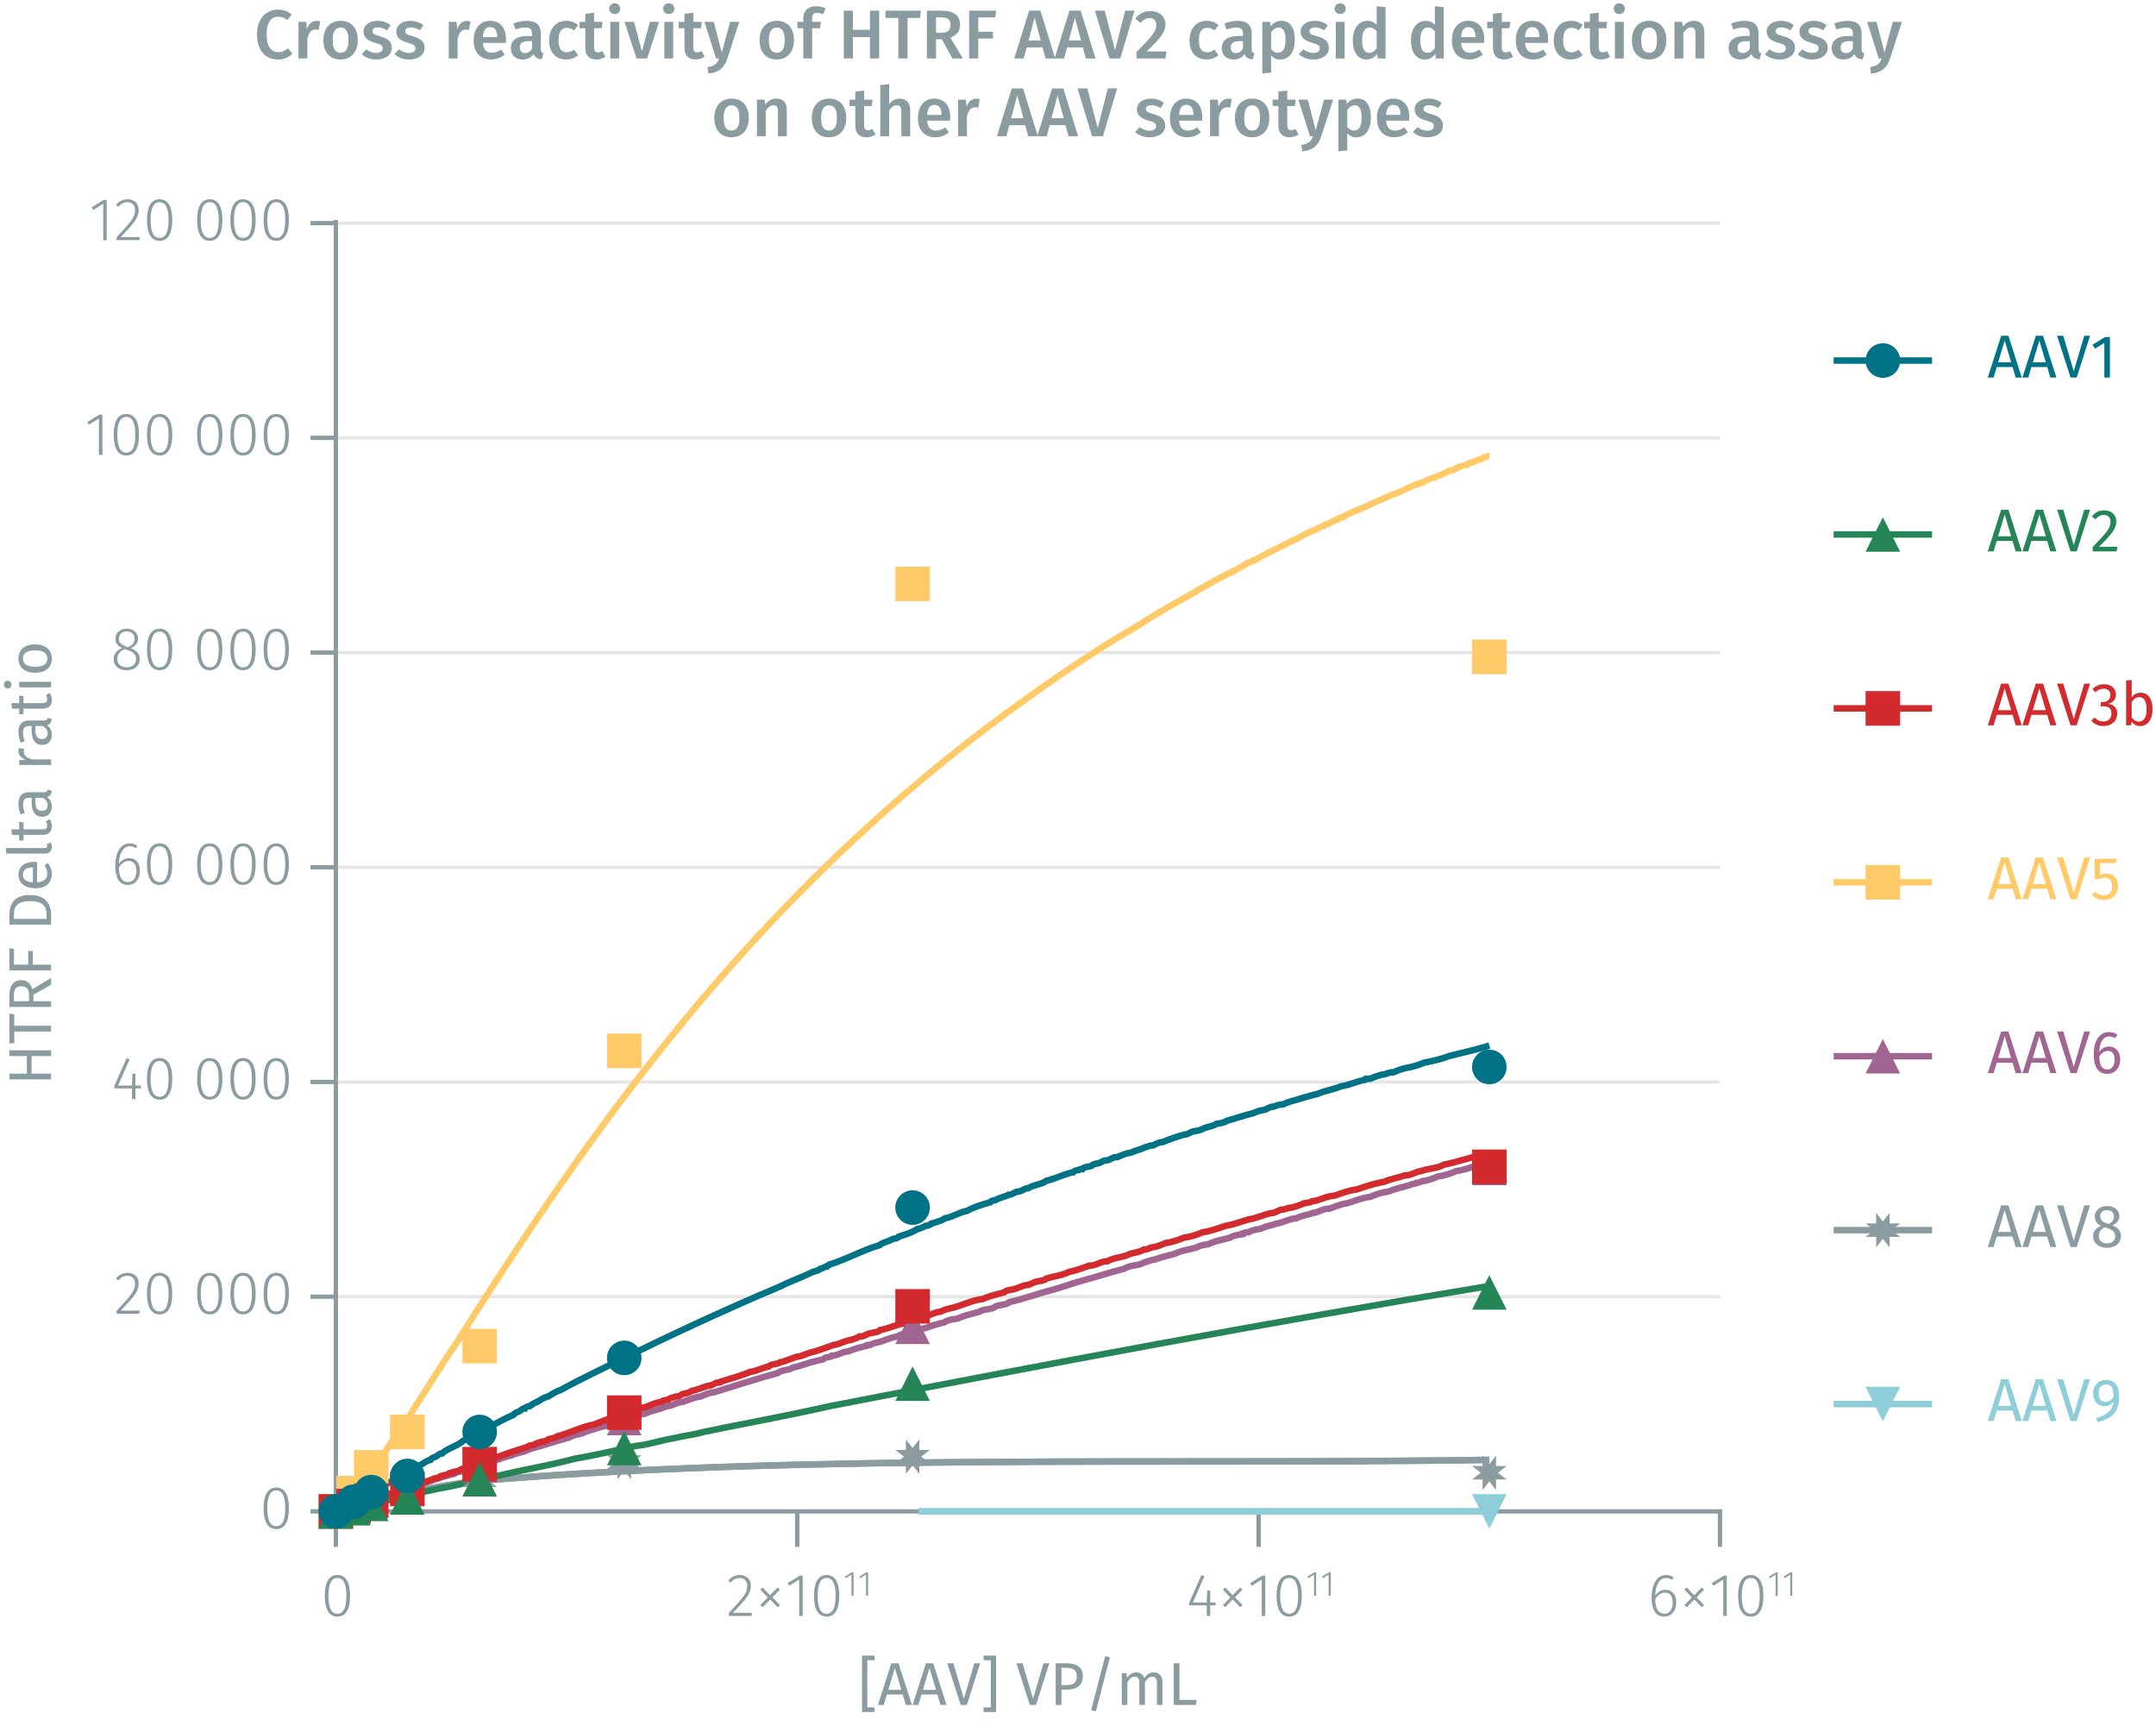 <?xml version="1.0" encoding="UTF-8"?><svg id="Calque_1" xmlns="http://www.w3.org/2000/svg" xmlns:xlink="http://www.w3.org/1999/xlink" viewBox="0 0 499.036 399.506"><defs><symbol id="_1-deep-blue-circle" viewBox="0 0 8 8"><path d="m8,4c0,2.229-1.771,4-4,4-2.208,0-4-1.771-4-4C0,1.792,1.792,0,4,0c2.229,0,4,1.792,4,4" fill="#007286" fill-rule="evenodd"/></symbol><symbol id="_10-dark-green-triangle" viewBox="0 0 8 8"><polyline points="4 0 8 8 0 8" fill="#268557" fill-rule="evenodd"/></symbol><symbol id="_2-yellow-square" viewBox="0 0 8 8"><polyline points="0 0 0 8 8 8 8 0 0 0" fill="#ffca67" fill-rule="evenodd"/></symbol><symbol id="_3-purple-arrow-up" viewBox="0 0 8 8"><polyline points="4 0 8 8 0 8" fill="#a06590" fill-rule="evenodd"/></symbol><symbol id="_4-light-blue-arrow-down" viewBox="0 0 8 8"><polyline points="0 0 8 0 4 8" fill="#8dced9" fill-rule="evenodd"/></symbol><symbol id="_8-dark-grey-star" viewBox="0 0 8 8"><polygon points="6 4 8 2.443 5.557 2.443 5.557 0 4 2 2.443 0 2.443 2.443 0 2.443 2 4 0 5.557 2.443 5.557 2.443 8 4 6 5.557 8 5.557 5.557 8 5.557 6 4" fill="#8b9ca0" fill-rule="evenodd"/></symbol><symbol id="_9-dark-red-square" viewBox="0 0 8 8"><polyline points="0 0 0 8 8 8 8 0 0 0" fill="#d32a2e" fill-rule="evenodd"/></symbol></defs><line x1="77.742" y1="300.079" x2="398.106" y2="300.079" fill="none" stroke="#e5e5e5" stroke-miterlimit="10" stroke-width=".75"/><line x1="77.742" y1="250.391" x2="398.106" y2="250.391" fill="none" stroke="#e5e5e5" stroke-miterlimit="10" stroke-width=".75"/><line x1="77.742" y1="200.703" x2="398.106" y2="200.703" fill="none" stroke="#e5e5e5" stroke-miterlimit="10" stroke-width=".75"/><line x1="77.742" y1="151.014" x2="398.106" y2="151.014" fill="none" stroke="#e5e5e5" stroke-miterlimit="10" stroke-width=".75"/><line x1="77.742" y1="101.326" x2="398.106" y2="101.326" fill="none" stroke="#e5e5e5" stroke-miterlimit="10" stroke-width=".75"/><line x1="77.742" y1="51.638" x2="398.106" y2="51.638" fill="none" stroke="#e5e5e5" stroke-miterlimit="10" stroke-width=".75"/><path d="m81.028,369.311c0,3.152-1.023,4.804-2.928,4.804-1.919,0-2.927-1.667-2.927-4.819s1.009-4.805,2.927-4.805,2.928,1.653,2.928,4.819Zm-5.015-.014c0,2.872.742,4.146,2.087,4.146s2.073-1.261,2.073-4.132-.729-4.146-2.073-4.146c-1.331,0-2.087,1.261-2.087,4.132Z" fill="#8b9ca0"/><path d="m173.808,366.943c0,1.849-1.037,3.012-4.16,6.303h4.412l-.112.714h-5.253v-.686c3.46-3.684,4.272-4.651,4.272-6.29,0-1.106-.7-1.807-1.765-1.807-.896,0-1.513.378-2.087,1.064l-.56-.42c.742-.896,1.569-1.331,2.689-1.331,1.597,0,2.563,1.051,2.563,2.451Z" fill="#8b9ca0"/><path d="m180.528,367.882l-1.751,1.765,1.751,1.793-.532.504-1.723-1.793-1.765,1.793-.518-.504,1.723-1.765-1.723-1.793.518-.518,1.723,1.807,1.765-1.807.532.518Z" fill="#8b9ca0"/><path d="m185.791,373.961h-.812v-8.418l-2.297,1.429-.378-.602,2.788-1.723h.7v9.315Z" fill="#8b9ca0"/><path d="m194.263,369.311c0,3.152-1.022,4.804-2.927,4.804-1.919,0-2.927-1.667-2.927-4.819s1.009-4.805,2.927-4.805,2.927,1.653,2.927,4.819Zm-5.015-.014c0,2.872.742,4.146,2.087,4.146s2.073-1.261,2.073-4.132-.729-4.146-2.073-4.146c-1.331,0-2.087,1.261-2.087,4.132Z" fill="#8b9ca0"/><path d="m197.567,369.299h-.474v-4.906l-1.339.833-.22-.351,1.625-1.004h.408v5.429Z" fill="#8b9ca0"/><path d="m200.938,369.299h-.474v-4.906l-1.339.833-.22-.351,1.625-1.004h.408v5.429Z" fill="#8b9ca0"/><path d="m281.38,371.51h-1.261v2.451h-.798v-2.451h-4.076v-.602l2.844-6.416.686.28-2.661,6.065h3.208l.098-2.731h.7v2.731h1.261v.672Z" fill="#8b9ca0"/><path d="m287.595,367.882l-1.751,1.765,1.751,1.793-.532.504-1.723-1.793-1.765,1.793-.518-.504,1.723-1.765-1.723-1.793.518-.518,1.723,1.807,1.765-1.807.532.518Z" fill="#8b9ca0"/><path d="m292.858,373.961h-.812v-8.418l-2.297,1.429-.378-.602,2.788-1.723h.7v9.315Z" fill="#8b9ca0"/><path d="m301.329,369.311c0,3.152-1.023,4.804-2.928,4.804-1.919,0-2.927-1.667-2.927-4.819s1.009-4.805,2.927-4.805,2.928,1.653,2.928,4.819Zm-5.015-.014c0,2.872.742,4.146,2.087,4.146s2.073-1.261,2.073-4.132-.729-4.146-2.073-4.146c-1.331,0-2.087,1.261-2.087,4.132Z" fill="#8b9ca0"/><path d="m304.633,369.299h-.474v-4.906l-1.339.833-.22-.351,1.625-1.004h.408v5.429Z" fill="#8b9ca0"/><path d="m308.004,369.299h-.474v-4.906l-1.339.833-.22-.351,1.625-1.004h.408v5.429Z" fill="#8b9ca0"/><path d="m387.991,370.824c0,2.045-1.177,3.292-2.745,3.292-2.171,0-2.956-1.905-2.956-4.356,0-3.25,1.275-5.267,3.362-5.267.714,0,1.247.21,1.737.546l-.35.56c-.434-.28-.868-.434-1.401-.434-1.555,0-2.465,1.709-2.521,4.104.588-.854,1.387-1.373,2.395-1.373,1.345,0,2.479.938,2.479,2.927Zm-.826.028c0-1.625-.756-2.283-1.765-2.283-.967,0-1.751.616-2.283,1.541.056,2.073.644,3.334,2.129,3.334,1.261,0,1.919-1.079,1.919-2.591Z" fill="#8b9ca0"/><path d="m394.43,367.882l-1.751,1.765,1.751,1.793-.532.504-1.723-1.793-1.765,1.793-.518-.504,1.723-1.765-1.723-1.793.518-.518,1.723,1.807,1.765-1.807.532.518Z" fill="#8b9ca0"/><path d="m399.693,373.961h-.812v-8.418l-2.297,1.429-.378-.602,2.788-1.723h.7v9.315Z" fill="#8b9ca0"/><path d="m408.165,369.311c0,3.152-1.023,4.804-2.928,4.804-1.919,0-2.927-1.667-2.927-4.819s1.009-4.805,2.927-4.805,2.928,1.653,2.928,4.819Zm-5.015-.014c0,2.872.742,4.146,2.087,4.146s2.073-1.261,2.073-4.132-.729-4.146-2.073-4.146c-1.331,0-2.087,1.261-2.087,4.132Z" fill="#8b9ca0"/><path d="m411.469,369.299h-.474v-4.906l-1.339.833-.22-.351,1.625-1.004h.408v5.429Z" fill="#8b9ca0"/><path d="m414.839,369.299h-.474v-4.906l-1.339.833-.22-.351,1.625-1.004h.408v5.429Z" fill="#8b9ca0"/><path d="m398.106,349.767v8.199m-106.778-8.199v8.199m-106.793-8.199v8.199m-106.793-8.199v8.199m-.534-8.199h321.432" fill="none" stroke="#8b9ca0" stroke-miterlimit="10"/><path d="m66.877,349.058c0,3.152-1.023,4.804-2.928,4.804-1.919,0-2.927-1.667-2.927-4.819s1.009-4.805,2.927-4.805,2.928,1.653,2.928,4.819Zm-5.015-.014c0,2.872.742,4.146,2.087,4.146s2.073-1.261,2.073-4.132-.729-4.146-2.073-4.146c-1.331,0-2.087,1.261-2.087,4.132Z" fill="#8b9ca0"/><path d="m32.101,297.003c0,1.849-1.037,3.012-4.16,6.303h4.412l-.112.714h-5.253v-.686c3.46-3.684,4.272-4.651,4.272-6.29,0-1.106-.7-1.807-1.765-1.807-.896,0-1.513.378-2.087,1.064l-.56-.42c.742-.896,1.569-1.331,2.689-1.331,1.597,0,2.563,1.051,2.563,2.451Z" fill="#8b9ca0"/><path d="m39.871,299.37c0,3.152-1.023,4.804-2.928,4.804-1.919,0-2.927-1.667-2.927-4.819s1.009-4.805,2.927-4.805,2.928,1.653,2.928,4.819Zm-5.015-.014c0,2.872.742,4.146,2.087,4.146s2.073-1.261,2.073-4.132-.729-4.146-2.073-4.146c-1.331,0-2.087,1.261-2.087,4.132Z" fill="#8b9ca0"/><path d="m51.477,299.37c0,3.152-1.022,4.804-2.927,4.804-1.919,0-2.927-1.667-2.927-4.819s1.009-4.805,2.927-4.805,2.927,1.653,2.927,4.819Zm-5.015-.014c0,2.872.742,4.146,2.087,4.146s2.073-1.261,2.073-4.132-.729-4.146-2.073-4.146c-1.331,0-2.087,1.261-2.087,4.132Z" fill="#8b9ca0"/><path d="m59.177,299.37c0,3.152-1.023,4.804-2.928,4.804-1.919,0-2.927-1.667-2.927-4.819s1.009-4.805,2.927-4.805,2.928,1.653,2.928,4.819Zm-5.015-.014c0,2.872.742,4.146,2.087,4.146s2.073-1.261,2.073-4.132-.729-4.146-2.073-4.146c-1.331,0-2.087,1.261-2.087,4.132Z" fill="#8b9ca0"/><path d="m66.877,299.37c0,3.152-1.023,4.804-2.928,4.804-1.919,0-2.927-1.667-2.927-4.819s1.009-4.805,2.927-4.805,2.928,1.653,2.928,4.819Zm-5.015-.014c0,2.872.742,4.146,2.087,4.146s2.073-1.261,2.073-4.132-.729-4.146-2.073-4.146c-1.331,0-2.087,1.261-2.087,4.132Z" fill="#8b9ca0"/><path d="m32.606,251.881h-1.261v2.451h-.798v-2.451h-4.076v-.602l2.844-6.416.686.28-2.661,6.065h3.208l.098-2.731h.7v2.731h1.261v.672Z" fill="#8b9ca0"/><path d="m39.871,249.682c0,3.152-1.022,4.804-2.927,4.804-1.919,0-2.927-1.667-2.927-4.819s1.009-4.805,2.927-4.805,2.927,1.653,2.927,4.819Zm-5.015-.014c0,2.872.742,4.146,2.087,4.146s2.073-1.261,2.073-4.132-.729-4.146-2.073-4.146c-1.331,0-2.087,1.261-2.087,4.132Z" fill="#8b9ca0"/><path d="m51.477,249.682c0,3.152-1.023,4.804-2.928,4.804-1.919,0-2.927-1.667-2.927-4.819s1.009-4.805,2.927-4.805,2.928,1.653,2.928,4.819Zm-5.015-.014c0,2.872.742,4.146,2.087,4.146s2.073-1.261,2.073-4.132-.729-4.146-2.073-4.146c-1.331,0-2.087,1.261-2.087,4.132Z" fill="#8b9ca0"/><path d="m59.177,249.682c0,3.152-1.023,4.804-2.928,4.804-1.919,0-2.927-1.667-2.927-4.819s1.009-4.805,2.927-4.805,2.928,1.653,2.928,4.819Zm-5.015-.014c0,2.872.742,4.146,2.087,4.146s2.073-1.261,2.073-4.132-.729-4.146-2.073-4.146c-1.331,0-2.087,1.261-2.087,4.132Z" fill="#8b9ca0"/><path d="m66.877,249.682c0,3.152-1.022,4.804-2.927,4.804-1.919,0-2.927-1.667-2.927-4.819s1.009-4.805,2.927-4.805,2.927,1.653,2.927,4.819Zm-5.015-.014c0,2.872.742,4.146,2.087,4.146s2.073-1.261,2.073-4.132-.729-4.146-2.073-4.146c-1.331,0-2.087,1.261-2.087,4.132Z" fill="#8b9ca0"/><path d="m32.381,201.506c0,2.045-1.177,3.292-2.745,3.292-2.171,0-2.956-1.905-2.956-4.356,0-3.25,1.275-5.267,3.362-5.267.714,0,1.247.21,1.737.546l-.35.56c-.434-.28-.868-.434-1.401-.434-1.555,0-2.465,1.709-2.521,4.104.588-.854,1.387-1.373,2.395-1.373,1.345,0,2.479.938,2.479,2.927Zm-.826.028c0-1.625-.756-2.283-1.765-2.283-.967,0-1.751.616-2.283,1.541.056,2.073.644,3.334,2.129,3.334,1.261,0,1.919-1.079,1.919-2.591Z" fill="#8b9ca0"/><path d="m39.871,199.993c0,3.152-1.023,4.804-2.928,4.804-1.919,0-2.927-1.667-2.927-4.819s1.009-4.805,2.927-4.805,2.928,1.653,2.928,4.819Zm-5.015-.014c0,2.872.742,4.146,2.087,4.146s2.073-1.261,2.073-4.132-.729-4.146-2.073-4.146c-1.331,0-2.087,1.261-2.087,4.132Z" fill="#8b9ca0"/><path d="m51.477,199.993c0,3.152-1.023,4.804-2.928,4.804-1.919,0-2.927-1.667-2.927-4.819s1.009-4.805,2.927-4.805,2.928,1.653,2.928,4.819Zm-5.015-.014c0,2.872.742,4.146,2.087,4.146s2.073-1.261,2.073-4.132-.729-4.146-2.073-4.146c-1.331,0-2.087,1.261-2.087,4.132Z" fill="#8b9ca0"/><path d="m59.177,199.993c0,3.152-1.023,4.804-2.928,4.804-1.919,0-2.927-1.667-2.927-4.819s1.009-4.805,2.927-4.805,2.928,1.653,2.928,4.819Zm-5.015-.014c0,2.872.742,4.146,2.087,4.146s2.073-1.261,2.073-4.132-.729-4.146-2.073-4.146c-1.331,0-2.087,1.261-2.087,4.132Z" fill="#8b9ca0"/><path d="m66.877,199.993c0,3.152-1.023,4.804-2.928,4.804-1.919,0-2.927-1.667-2.927-4.819s1.009-4.805,2.927-4.805,2.928,1.653,2.928,4.819Zm-5.015-.014c0,2.872.742,4.146,2.087,4.146s2.073-1.261,2.073-4.132-.729-4.146-2.073-4.146c-1.331,0-2.087,1.261-2.087,4.132Z" fill="#8b9ca0"/><path d="m32.354,152.533c0,1.555-1.261,2.577-3.054,2.577-1.821,0-2.998-1.051-2.998-2.563,0-1.233.728-2.087,2.003-2.592-1.093-.49-1.597-1.107-1.597-2.143,0-1.499,1.275-2.325,2.619-2.325,1.331,0,2.633.771,2.633,2.311,0,.995-.546,1.639-1.681,2.227,1.387.56,2.073,1.261,2.073,2.507Zm-.854,0c0-1.135-.602-1.597-2.073-2.143l-.476-.182c-1.247.49-1.793,1.219-1.793,2.339,0,1.219.868,1.877,2.157,1.877,1.303,0,2.185-.687,2.185-1.891Zm-2.255-2.899l.434.154c1.023-.546,1.471-1.093,1.471-1.961,0-1.079-.742-1.695-1.821-1.695-1.037,0-1.807.602-1.807,1.695,0,.911.476,1.345,1.723,1.807Z" fill="#8b9ca0"/><path d="m39.871,150.305c0,3.152-1.022,4.804-2.927,4.804-1.919,0-2.927-1.667-2.927-4.819s1.009-4.805,2.927-4.805,2.927,1.653,2.927,4.819Zm-5.015-.014c0,2.872.742,4.146,2.087,4.146s2.073-1.261,2.073-4.132-.729-4.146-2.073-4.146c-1.331,0-2.087,1.261-2.087,4.132Z" fill="#8b9ca0"/><path d="m51.477,150.305c0,3.152-1.023,4.804-2.928,4.804-1.919,0-2.927-1.667-2.927-4.819s1.009-4.805,2.927-4.805,2.928,1.653,2.928,4.819Zm-5.015-.014c0,2.872.742,4.146,2.087,4.146s2.073-1.261,2.073-4.132-.729-4.146-2.073-4.146c-1.331,0-2.087,1.261-2.087,4.132Z" fill="#8b9ca0"/><path d="m59.177,150.305c0,3.152-1.023,4.804-2.928,4.804-1.919,0-2.927-1.667-2.927-4.819s1.009-4.805,2.927-4.805,2.928,1.653,2.928,4.819Zm-5.015-.014c0,2.872.742,4.146,2.087,4.146s2.073-1.261,2.073-4.132-.729-4.146-2.073-4.146c-1.331,0-2.087,1.261-2.087,4.132Z" fill="#8b9ca0"/><path d="m66.877,150.305c0,3.152-1.022,4.804-2.927,4.804-1.919,0-2.927-1.667-2.927-4.819s1.009-4.805,2.927-4.805,2.927,1.653,2.927,4.819Zm-5.015-.014c0,2.872.742,4.146,2.087,4.146s2.073-1.261,2.073-4.132-.729-4.146-2.073-4.146c-1.331,0-2.087,1.261-2.087,4.132Z" fill="#8b9ca0"/><path d="m23.701,105.268h-.812v-8.418l-2.297,1.429-.378-.602,2.788-1.723h.7v9.315Z" fill="#8b9ca0"/><path d="m32.173,100.617c0,3.152-1.023,4.805-2.928,4.805-1.919,0-2.927-1.667-2.927-4.819s1.009-4.804,2.927-4.804,2.928,1.653,2.928,4.818Zm-5.015-.014c0,2.872.742,4.146,2.087,4.146s2.073-1.261,2.073-4.132-.729-4.146-2.073-4.146c-1.331,0-2.087,1.26-2.087,4.132Z" fill="#8b9ca0"/><path d="m39.872,100.617c0,3.152-1.023,4.805-2.928,4.805-1.919,0-2.927-1.667-2.927-4.819s1.009-4.804,2.927-4.804,2.928,1.653,2.928,4.818Zm-5.015-.014c0,2.872.742,4.146,2.087,4.146s2.073-1.261,2.073-4.132-.729-4.146-2.073-4.146c-1.331,0-2.087,1.26-2.087,4.132Z" fill="#8b9ca0"/><path d="m51.478,100.617c0,3.152-1.022,4.805-2.927,4.805-1.919,0-2.927-1.667-2.927-4.819s1.009-4.804,2.927-4.804,2.927,1.653,2.927,4.818Zm-5.015-.014c0,2.872.742,4.146,2.087,4.146s2.073-1.261,2.073-4.132-.729-4.146-2.073-4.146c-1.331,0-2.087,1.26-2.087,4.132Z" fill="#8b9ca0"/><path d="m59.178,100.617c0,3.152-1.023,4.805-2.928,4.805-1.919,0-2.927-1.667-2.927-4.819s1.009-4.804,2.927-4.804,2.928,1.653,2.928,4.818Zm-5.015-.014c0,2.872.742,4.146,2.087,4.146s2.073-1.261,2.073-4.132-.729-4.146-2.073-4.146c-1.331,0-2.087,1.26-2.087,4.132Z" fill="#8b9ca0"/><path d="m66.878,100.617c0,3.152-1.023,4.805-2.928,4.805-1.919,0-2.927-1.667-2.927-4.819s1.009-4.804,2.927-4.804,2.928,1.653,2.928,4.818Zm-5.015-.014c0,2.872.742,4.146,2.087,4.146s2.073-1.261,2.073-4.132-.729-4.146-2.073-4.146c-1.331,0-2.087,1.26-2.087,4.132Z" fill="#8b9ca0"/><path d="m24.695,55.58h-.812v-8.418l-2.297,1.429-.378-.602,2.788-1.723h.7v9.315Z" fill="#8b9ca0"/><path d="m32.102,48.562c0,1.849-1.037,3.012-4.16,6.303h4.412l-.112.714h-5.253v-.686c3.46-3.684,4.272-4.651,4.272-6.29,0-1.106-.7-1.807-1.765-1.807-.896,0-1.513.378-2.087,1.064l-.56-.42c.742-.896,1.569-1.331,2.689-1.331,1.597,0,2.563,1.051,2.563,2.451Z" fill="#8b9ca0"/><path d="m39.872,50.929c0,3.152-1.022,4.805-2.927,4.805-1.919,0-2.927-1.667-2.927-4.819s1.009-4.804,2.927-4.804,2.927,1.653,2.927,4.818Zm-5.015-.014c0,2.872.742,4.146,2.087,4.146s2.073-1.261,2.073-4.132-.729-4.146-2.073-4.146c-1.331,0-2.087,1.26-2.087,4.132Z" fill="#8b9ca0"/><path d="m51.478,50.929c0,3.152-1.023,4.805-2.928,4.805-1.919,0-2.927-1.667-2.927-4.819s1.009-4.804,2.927-4.804,2.928,1.653,2.928,4.818Zm-5.015-.014c0,2.872.742,4.146,2.087,4.146s2.073-1.261,2.073-4.132-.729-4.146-2.073-4.146c-1.331,0-2.087,1.26-2.087,4.132Z" fill="#8b9ca0"/><path d="m59.178,50.929c0,3.152-1.023,4.805-2.928,4.805-1.919,0-2.927-1.667-2.927-4.819s1.009-4.804,2.927-4.804,2.928,1.653,2.928,4.818Zm-5.015-.014c0,2.872.742,4.146,2.087,4.146s2.073-1.261,2.073-4.132-.729-4.146-2.073-4.146c-1.331,0-2.087,1.26-2.087,4.132Z" fill="#8b9ca0"/><path d="m66.878,50.929c0,3.152-1.022,4.805-2.927,4.805-1.919,0-2.927-1.667-2.927-4.819s1.009-4.804,2.927-4.804,2.927,1.653,2.927,4.818Zm-5.015-.014c0,2.872.742,4.146,2.087,4.146s2.073-1.261,2.073-4.132-.729-4.146-2.073-4.146c-1.331,0-2.087,1.26-2.087,4.132Z" fill="#8b9ca0"/><path d="m77.742,51.638h-5.874m5.874,49.688h-5.874m5.874,49.688h-5.874m5.874,49.688h-5.874m5.874,49.688h-5.874m5.874,49.688h-5.874m5.874,49.688h-5.874m5.874.745V50.893" fill="none" stroke="#8b9ca0" stroke-miterlimit="10"/><line x1="212.657" y1="349.767" x2="344.725" y2="349.767" fill="none" stroke="#8dced9" stroke-miterlimit="10" stroke-width="1.5"/><line x1="212.657" y1="349.767" x2="344.725" y2="349.767" fill="none" stroke="#8dced9" stroke-miterlimit="10" stroke-width="1.5"/><path d="m77.742,349.767c1.038-.065,2.273-.14,3.204-.745,1.004-.435,2.306-.319,3.204-.994,2.756-.528,5.475-1.465,8.187-2.236,7.71-1.43,15.339-3.062,23.316-3.478,73.765-5.803,153.862-3.342,229.071-4.472" fill="none" stroke="#8b9ca0" stroke-miterlimit="10" stroke-width="1.5"/><path d="m77.742,349.767c1.038-.065,2.273-.14,3.204-.745,1.004-.435,2.306-.319,3.204-.994,2.756-.528,5.475-1.465,8.187-2.236,7.71-1.43,15.339-3.062,23.316-3.478,73.765-5.803,153.862-3.342,229.071-4.472" fill="none" stroke="#8b9ca0" stroke-miterlimit="10" stroke-width="1.5"/><path d="m77.742,349.767c1.599-.238,3.303-1.069,4.984-1.491.652-.487,1.71-.635,2.492-.746.39-.189.645-.61,1.068-.497.807-.331,1.438-.33,2.136-.745.907-.382,2.096-.294,2.848-.994,1.436-.096,2.822-.939,4.272-1.242,3.285-.96,6.285-2.212,9.611-2.981.388-.258.927-.568,1.424-.497,1.022-.405,2.091-.946,3.204-.994,1.341-.779,2.964-.734,4.272-1.49,1.501-.268,2.766-1.045,4.271-1.243,1.37-.711,2.901-.729,4.272-1.49,3.143-.862,6.112-1.871,9.255-2.733,1.099-.749,2.525-.583,3.56-1.242,1.693-.504,3.289-1.099,4.984-1.49.66-.49,1.704-.633,2.492-.746.712-.158,1.381-.817,2.136-.745,1.463-.308,2.821-1.142,4.272-1.242,1.596-.786,3.388-.953,4.984-1.739,1.322.035,2.452-.988,3.738-.994,1.282-.423,2.695-1.098,4.094-1.242,1.018-.404,2.094-.947,3.204-.994,4.889-1.494,9.738-3.101,14.773-4.472.802-.81,2.606-.513,3.382-1.242,1.9-.345,3.524-1.111,5.34-1.491.595-.282,1.751-.172,2.136-.745.457-.269,1.35-.07,1.602-.497,1.286.032,2.411-.972,3.738-.994,1.271-.528,2.694-.941,4.094-1.242.054-.372.834-.223,1.068-.249.503-.418,1.587-.586,2.314-.746,1.298-.446,2.717-1.094,4.094-1.242.437-.559,1.655-.558,2.314-.746.648-.108,1.277-.652,1.958-.497.439-.56,1.654-.557,2.314-.746,1.361-.553,2.654-.934,4.094-1.242.789-.701,2.362-.681,3.382-.994,1.408-.69,3.313-1.041,4.806-1.491,1.011-.733,2.843-.384,3.738-1.242,1.027-.422,2.381-.257,3.204-.994,3.357-.724,6.377-1.92,9.611-2.733,2.556-.669,4.741-1.566,7.298-2.236,3.191-.846,6.335-1.914,9.611-2.733,1.054-.643,2.374-.751,3.56-.994,1.26-.538,2.675-1.044,3.916-1.242,1.288-.581,2.868-.792,4.272-1.242,1.579-.793,3.51-.969,5.162-1.491.633-.501,1.832-.57,2.67-.745,1.585-.807,3.303-.981,4.984-1.49.678-.495,1.691-.629,2.492-.746-.015-.267.548-.279.712-.248.183-.263.787-.277,1.068-.248.895-.674,2.204-.56,3.204-.994.961-.447,2.152-.625,3.204-.994,1.604-.269,2.943-1.129,4.628-1.242,1.26-.662,2.647-.787,3.916-1.242,1.261-.126,2.41-1.091,3.738-.994,1.283-.424,2.694-1.098,4.094-1.243,1.743-.542,3.435-1.25,5.34-1.49,1.34-.604,2.818-1.059,4.272-1.242,1.601-.67,3.291-1.01,4.984-1.491.329-.412,1.09-.084,1.424-.497.764.016,1.311-.539,2.136-.497.935-.226,1.963-.594,2.848-.994,1.424-.174,2.914-.633,4.272-1.242,2.611-.334,5.124-1.689,7.654-1.987" fill="none" stroke="#a06590" stroke-miterlimit="10" stroke-width="1.5"/><path d="m77.742,349.767c2.394-1.602,4.453-4.102,6.052-6.459,2.337-2.744,4.517-5.943,6.408-8.944,5.395-7.494,10.054-15.755,15.306-23.354,13.466-21.416,27.374-42.362,42.717-62.11,24.152-31.34,52.275-60.036,84.189-83.476,10.103-7.402,20.395-14.546,31.326-20.869,4.389-2.883,9.062-5.39,13.527-7.95,2.73-1.582,5.47-3.182,8.365-4.472.698-.525,1.84-.989,2.67-1.49.152-.325.721-.554,1.068-.497.092-.027.859-.727,1.068-.497,2.808-1.743,5.691-2.926,8.544-4.472,1.911-.603,3.465-2.061,5.34-2.484.588-.366,1.46-.903,2.136-.994.149-.323.723-.554,1.068-.497.588-.366,1.46-.903,2.136-.994.149-.323.723-.554,1.068-.497,1.996-1.302,4.312-1.83,6.408-2.981,2.426-1.023,4.712-2.166,7.119-2.981,1.463-.786,3.115-1.517,4.628-1.988,1.109-.28,2.033-1.21,3.204-1.242.306-.361,1.321-.604,1.78-.745.744-.392,1.635-.973,2.492-.994.98-.645,2.027-1.036,3.204-1.242.299-.358,1.326-.606,1.78-.745.333-.274.986-.545,1.424-.497.406-.349,1.385-.764,1.958-.745" fill="none" stroke="#ffca67" stroke-miterlimit="10" stroke-width="1.5"/><path d="m77.742,349.767c.663.117,1.18-.335,1.78-.497.443.046,1.087-.221,1.424-.497.707-.374,1.802-.208,2.314-.745,2.06-.593,3.946-1.223,5.873-1.988.443.046,1.087-.221,1.424-.497.494-.282.966-.082,1.246-.497,1.238-.17,2.537-.782,3.737-1.242,1.042-.097,2.09-.826,3.204-.994.827-.106,1.599-.835,2.492-.746.59-.487,1.398-.692,2.136-.746.452-.285.731-.599,1.246-.497.285-.336,1.213-.239,1.601-.497.335-.275.985-.544,1.424-.497,1.047-.561,2.196-.653,3.204-1.242,1.142-.265,2.209-.744,3.204-.994,2.687-1.061,5.248-1.9,8.009-2.733.151-.325,1.219-.469,1.602-.497.519-.483,1.168-.516,1.78-.745.441.046,1.088-.221,1.424-.497.67-.303,1.566-.23,2.136-.745,2.9-.726,5.602-2.215,8.543-2.733,1.474-.544,2.75-1.236,4.272-1.491,1.054-.562,2.236-.665,3.204-1.242,1.514-.271,2.831-1.067,4.271-1.243,1.204-.461,2.495-1.07,3.738-1.242.193-.339,1.189-.459,1.602-.497.489-.473,1.19-.523,1.78-.745.44.047,1.089-.222,1.424-.497.661-.3,1.573-.232,2.136-.745,1.397-.328,2.567-.834,3.916-1.242.739.077,1.444-.593,2.136-.745.411-.063.697.13.89-.249,2.225-.689,4.587-1.322,6.763-2.236,1.498-.162,2.794-.984,4.272-1.242.56-.72,1.997-.396,2.67-.994.787-.046,2.912-1.005,3.738-1.242,1.061-.049,2.138-.665,3.204-.994,1.804-.374,3.631-1.17,5.34-1.739,1.163-.124,2.126-.703,3.204-.994.915-.146,2.156-.568,2.848-.993.909.154,1.664-.605,2.492-.746.66-.188,1.875-.186,2.314-.745,1.877-.311,3.633-1.224,5.34-1.491,1.016-.317,2.08-.921,3.204-.993.713-.083,1.394-.776,2.136-.745,1.016-.317,2.079-.921,3.204-.994.64-.298,1.386-.648,2.136-.746,2.687-.553,5.068-1.923,7.831-2.236,1.356-.652,3.192-1.084,4.806-1.49.449-.563,1.646-.555,2.314-.746,1.061-.326,2.144-.945,3.204-.993.637-.078,1.317-.666,1.958-.745.661-.188,1.874-.185,2.314-.745,1.712-.499,3.682-.7,5.162-1.491,1.635-.318,3.264-.937,4.806-1.49,1.435.105,2.626-1.05,4.094-.994,1.647-.949,3.709-.839,5.34-1.739.988-.243,2.237-.414,3.204-.994.585.142,1.236-.354,1.78-.497,1.092-.038,2.165-.586,3.204-.994,1.524-.186,2.88-.701,4.272-1.242,1.451-.182,2.933-.638,4.272-1.242,1.875-.231,3.629-.959,5.34-1.491,1.884-.297,3.591-.99,5.34-1.49,1.843-.259,3.529-1.151,5.34-1.491.742.076,1.443-.593,2.136-.746.815.005,1.703-.507,2.492-.497.94-.227,1.96-.592,2.848-.994.588-.089,1.468-.171,1.958-.496,1.713-.117,3.222-1.222,4.984-1.242,1.709-.544,3.493-1.294,5.34-1.491,1.988-.681,4.138-1.404,6.23-1.739,1.527-.697,3.27-.907,4.806-1.49,1.29.108,2.509-.878,3.738-.994,1.714-.647,3.709-.576,5.34-1.49,3.538-.719,6.954-1.952,10.501-2.733" fill="none" stroke="#d32a2e" stroke-miterlimit="10" stroke-width="1.5"/><path d="m77.742,349.767c7.75-1.297,15.796-3.619,23.495-5.217,5.247-.907,10.638-2.364,16.019-3.479,5.079-1.195,10.545-2.059,15.663-3.478,4.758-.795,9.47-1.91,14.239-2.981,2.854-.257,5.716-1.259,8.543-1.739,2.407-.579,4.777-.81,7.12-1.491,9.732-2.009,19.651-3.792,29.19-5.962,50.569-9.802,101.309-19.34,152.714-27.826" fill="none" stroke="#268557" stroke-miterlimit="10" stroke-width="1.5"/><path d="m77.742,349.767c3.331-1.465,6.484-3.391,9.611-5.217.586-.605,1.325-.358,1.78-.994.829-.502,1.971-.964,2.669-1.491,1.609-.941,3.262-1.649,4.806-2.733.985-.244,1.927-1.282,3.026-1.49.143-.394.884-.635,1.246-.746.373-.203.951-.851,1.424-.745,1.488-1.314,3.458-1.638,4.984-2.981,3.942-1.739,7.538-4.203,11.569-5.963.152-.399.877-.631,1.246-.745.375-.205.949-.85,1.424-.745.176-.341.703-.542,1.068-.497.549-.38,1.133-.849,1.78-.994.719-.501,1.659-1.1,2.492-1.242.873-.528,1.82-1.194,2.848-1.49,4.582-2.525,9.459-4.782,14.239-7.205,11.668-5.716,24.493-11.694,36.31-16.646,2.437-1.223,4.861-2.067,7.298-3.23.649-.405,1.812-.467,2.314-.993.523-.016.998-.517,1.424-.497.131-.375.582-.122.712-.497,4-1.213,7.54-3.297,11.569-4.472.649-.654,1.889-.755,2.67-1.242.456-.354,1.479-.211,1.78-.745,1.453-.442,3.088-.921,4.272-1.739.639-.12,1.399-.43,1.958-.746.296-.015,1.135-.159,1.246-.497,1.032-.335,2.382-.615,3.204-1.242,1.944-.33,3.217-1.41,5.162-1.739,1.073-.717,3.981-1.621,5.34-1.988.134-.351.933-.471,1.246-.497.91-.613,2.158-.732,3.026-1.242.805.039,1.508-.783,2.314-.745.796-.069,1.385-.817,2.136-.745,1.292-.822,3.206-.9,4.272-1.739,2.207-.497,4.022-1.536,6.23-1.988.152-.358.919-.467,1.246-.497.147-.201.649-.305.89-.248.396-.579,1.538-.46,2.136-.746.087-.318.823-.409,1.068-.497.811.044,1.282-.648,2.136-.745.933.076,1.713-.915,2.67-.745.936-.372,1.959-.921,3.026-.994.7-.218,1.491-.669,2.136-.745,1.009-.401,2.1-.949,3.204-.994.662-.359,1.333-.75,2.136-.745,1.622-.669,3.299-1.261,4.984-1.739.742.076,1.443-.592,2.136-.745.818-.116,1.774-.246,2.492-.745.898-.34,2.161-.453,2.848-.994.799-.116,1.82-.252,2.492-.745,2.074-.556,3.927-1.215,6.052-1.739.787-.382,1.576-.636,2.492-.746.667-.143,1.413-.828,2.136-.745.708-.19,1.394-.588,2.136-.497.882-.398,1.905-.767,2.848-.994,1.737-.501,3.533-1.084,5.34-1.49,1.635-.751,3.603-.97,5.34-1.74,1.81-.239,3.517-1.055,5.34-1.49.158.065.505-.039.534-.249,0,0,.89,0,.89,0,.877-.397,1.908-.768,2.848-.994.888.025,1.619-.636,2.492-.497.876-.396,1.909-.768,2.848-.994,1.478-.261,2.851-.607,4.272-1.242,1.937-.353,3.918-.814,5.696-1.49,3.182-.848,6.49-1.501,9.433-2.485" fill="none" stroke="#007286" stroke-miterlimit="10" stroke-width="1.5"/><path d="m67.555,3.395l-1.072,1.249c-.64-.512-1.296-.784-2.049-.784-1.537,0-2.721,1.121-2.721,4.114,0,2.913,1.152,4.098,2.721,4.098.96,0,1.617-.416,2.257-.896l.993,1.249c-.672.688-1.825,1.345-3.33,1.345-2.865,0-4.866-2.033-4.866-5.794,0-3.713,2.113-5.747,4.834-5.747,1.408,0,2.321.417,3.233,1.168Z" fill="#8b9ca0"/><path d="m74.114,4.948l-.352,1.985c-.256-.064-.448-.096-.752-.096-1.024,0-1.553.752-1.873,2.177v4.514h-2.049V5.06h1.776l.192,1.665c.4-1.216,1.216-1.889,2.208-1.889.304,0,.577.032.849.112Z" fill="#8b9ca0"/><path d="m82.819,9.286c0,2.673-1.489,4.482-3.986,4.482s-3.985-1.697-3.985-4.482c0-2.657,1.488-4.466,4.001-4.466,2.497,0,3.97,1.697,3.97,4.466Zm-5.811,0c0,2.033.625,2.929,1.825,2.929s1.825-.913,1.825-2.929-.624-2.913-1.809-2.913c-1.201,0-1.841.912-1.841,2.913Z" fill="#8b9ca0"/><path d="m90.418,5.828l-.801,1.201c-.704-.448-1.376-.688-2.128-.688-.816,0-1.281.336-1.281.849,0,.56.336.816,1.777,1.216,1.729.464,2.705,1.168,2.705,2.673,0,1.761-1.633,2.689-3.569,2.689-1.457,0-2.593-.497-3.377-1.201l1.024-1.152c.656.496,1.44.832,2.305.832.913,0,1.505-.384,1.505-1.024,0-.704-.336-.928-1.921-1.376-1.745-.48-2.513-1.312-2.513-2.561,0-1.408,1.297-2.465,3.266-2.465,1.216,0,2.208.384,3.009,1.008Z" fill="#8b9ca0"/><path d="m98.002,5.828l-.801,1.201c-.704-.448-1.376-.688-2.128-.688-.816,0-1.281.336-1.281.849,0,.56.336.816,1.777,1.216,1.729.464,2.705,1.168,2.705,2.673,0,1.761-1.633,2.689-3.569,2.689-1.457,0-2.593-.497-3.377-1.201l1.024-1.152c.656.496,1.44.832,2.305.832.913,0,1.505-.384,1.505-1.024,0-.704-.336-.928-1.921-1.376-1.745-.48-2.513-1.312-2.513-2.561,0-1.408,1.297-2.465,3.266-2.465,1.216,0,2.208.384,3.009,1.008Z" fill="#8b9ca0"/><path d="m108.898,4.948l-.352,1.985c-.256-.064-.448-.096-.752-.096-1.024,0-1.553.752-1.873,2.177v4.514h-2.049V5.06h1.776l.192,1.665c.4-1.216,1.216-1.889,2.208-1.889.304,0,.577.032.849.112Z" fill="#8b9ca0"/><path d="m117.074,9.926h-5.314c.16,1.729.96,2.289,2.081,2.289.752,0,1.376-.24,2.113-.752l.849,1.168c-.833.672-1.857,1.137-3.138,1.137-2.625,0-4.033-1.745-4.033-4.418,0-2.577,1.36-4.53,3.761-4.53,2.369,0,3.729,1.601,3.729,4.274,0,.272-.032.608-.048.832Zm-1.985-1.424c0-1.393-.496-2.225-1.648-2.225-.96,0-1.569.64-1.681,2.321h3.329v-.096Z" fill="#8b9ca0"/><path d="m125.81,12.375l-.433,1.36c-.944-.08-1.552-.4-1.873-1.232-.608.896-1.521,1.265-2.545,1.265-1.681,0-2.721-1.073-2.721-2.609,0-1.84,1.376-2.833,3.841-2.833h1.073v-.48c0-1.104-.496-1.473-1.584-1.473-.577,0-1.393.16-2.257.448l-.464-1.393c1.04-.4,2.113-.608,3.057-.608,2.273,0,3.265,1.041,3.265,2.913v3.554c0,.688.224.928.641,1.088Zm-2.657-1.137v-1.712h-.849c-1.328,0-1.984.48-1.984,1.473,0,.816.416,1.28,1.2,1.28.705,0,1.249-.368,1.633-1.041Z" fill="#8b9ca0"/><path d="m133.81,5.812l-.913,1.233c-.56-.417-1.072-.608-1.712-.608-1.185,0-1.905.864-1.905,2.897,0,2.049.752,2.769,1.905,2.769.64,0,1.088-.208,1.712-.608l.913,1.296c-.769.625-1.649.977-2.737.977-2.449,0-3.969-1.697-3.969-4.402s1.521-4.546,3.954-4.546c1.104,0,1.953.304,2.753.992Z" fill="#8b9ca0"/><path d="m140.145,13.127c-.608.433-1.376.641-2.129.641-1.665-.016-2.545-.96-2.545-2.769v-4.466h-1.329v-1.473h1.329v-1.873l2.049-.24v2.113h1.969l-.208,1.473h-1.761v4.417c0,.833.272,1.168.896,1.168.32,0,.641-.096,1.009-.304l.72,1.312Z" fill="#8b9ca0"/><path d="m143.568,2.019c0,.688-.528,1.232-1.296,1.232-.752,0-1.281-.544-1.281-1.232,0-.704.528-1.249,1.281-1.249.768,0,1.296.544,1.296,1.249Zm-.256,11.509h-2.049V5.06h2.049v8.467Z" fill="#8b9ca0"/><path d="m149.793,13.528h-2.449l-2.801-8.467h2.225l1.809,6.819,1.857-6.819h2.113l-2.753,8.467Z" fill="#8b9ca0"/><path d="m156.08,2.019c0,.688-.528,1.232-1.296,1.232-.752,0-1.281-.544-1.281-1.232,0-.704.528-1.249,1.281-1.249.768,0,1.296.544,1.296,1.249Zm-.256,11.509h-2.049V5.06h2.049v8.467Z" fill="#8b9ca0"/><path d="m163.105,13.127c-.608.433-1.376.641-2.129.641-1.665-.016-2.545-.96-2.545-2.769v-4.466h-1.329v-1.473h1.329v-1.873l2.049-.24v2.113h1.969l-.208,1.473h-1.761v4.417c0,.833.272,1.168.896,1.168.32,0,.641-.096,1.009-.304l.72,1.312Z" fill="#8b9ca0"/><path d="m168.353,13.56c-.64,1.984-1.889,3.265-4.402,3.457l-.208-1.488c1.681-.256,2.225-.8,2.705-2.001h-.704l-2.689-8.467h2.177l1.841,7.107,1.92-7.107h2.113l-2.753,8.5Z" fill="#8b9ca0"/><path d="m183.778,9.286c0,2.673-1.489,4.482-3.986,4.482s-3.985-1.697-3.985-4.482c0-2.657,1.488-4.466,4.001-4.466,2.497,0,3.97,1.697,3.97,4.466Zm-5.811,0c0,2.033.625,2.929,1.825,2.929s1.825-.913,1.825-2.929-.624-2.913-1.809-2.913c-1.201,0-1.841.912-1.841,2.913Z" fill="#8b9ca0"/><path d="m187.984,4.164v.896h2.033l-.224,1.473h-1.809v6.995h-2.049v-6.995h-1.376v-1.473h1.376v-.929c0-1.537,1.024-2.689,2.977-2.689.849,0,1.537.192,2.193.496l-.592,1.377c-.512-.24-.992-.32-1.393-.32-.832,0-1.136.368-1.136,1.168Z" fill="#8b9ca0"/><path d="m201.362,8.582h-3.938v4.946h-2.113V2.467h2.113v4.434h3.938V2.467h2.129v11.061h-2.129v-4.946Z" fill="#8b9ca0"/><path d="m212.946,4.148h-2.881v9.38h-2.129V4.148h-2.978v-1.681h8.211l-.224,1.681Z" fill="#8b9ca0"/><path d="m218,9.094h-1.345v4.434h-2.113V2.467h3.297c2.897,0,4.386,1.057,4.386,3.25,0,1.504-.736,2.401-2.241,2.993l2.897,4.818h-2.433l-2.449-4.434Zm-1.345-1.521h1.312c1.313,0,2.049-.528,2.049-1.856,0-1.201-.688-1.713-2.225-1.713h-1.137v3.569Z" fill="#8b9ca0"/><path d="m224.319,2.467h6.259l-.224,1.569h-3.922v3.313h3.41v1.569h-3.41v4.61h-2.113V2.467Z" fill="#8b9ca0"/><path d="m241.313,10.967h-3.666l-.688,2.561h-2.193l3.441-11.061h2.609l3.426,11.061h-2.241l-.688-2.561Zm-.417-1.601l-1.424-5.282-1.409,5.282h2.833Z" fill="#8b9ca0"/><path d="m250.641,10.967h-3.666l-.688,2.561h-2.193l3.441-11.061h2.609l3.426,11.061h-2.241l-.688-2.561Zm-.417-1.601l-1.424-5.282-1.409,5.282h2.833Z" fill="#8b9ca0"/><path d="m259.313,13.528h-2.513l-3.377-11.061h2.273l2.401,9.188,2.337-9.188h2.161l-3.281,11.061Z" fill="#8b9ca0"/><path d="m269.761,5.589c0,1.825-1.041,3.153-4.37,6.322h4.61l-.224,1.617h-6.707v-1.504c3.681-3.746,4.578-4.754,4.578-6.275,0-.992-.624-1.568-1.553-1.568-.848,0-1.409.352-2.081,1.136l-1.249-.992c.864-1.121,2-1.761,3.489-1.761,2.225,0,3.505,1.344,3.505,3.025Z" fill="#8b9ca0"/><path d="m282.033,5.812l-.913,1.233c-.56-.417-1.072-.608-1.712-.608-1.185,0-1.905.864-1.905,2.897,0,2.049.752,2.769,1.905,2.769.64,0,1.088-.208,1.712-.608l.913,1.296c-.769.625-1.649.977-2.737.977-2.449,0-3.969-1.697-3.969-4.402s1.521-4.546,3.954-4.546c1.104,0,1.953.304,2.753.992Z" fill="#8b9ca0"/><path d="m290.369,12.375l-.433,1.36c-.944-.08-1.552-.4-1.873-1.232-.608.896-1.521,1.265-2.545,1.265-1.681,0-2.721-1.073-2.721-2.609,0-1.84,1.376-2.833,3.841-2.833h1.073v-.48c0-1.104-.496-1.473-1.584-1.473-.577,0-1.393.16-2.257.448l-.464-1.393c1.04-.4,2.113-.608,3.057-.608,2.273,0,3.265,1.041,3.265,2.913v3.554c0,.688.224.928.641,1.088Zm-2.657-1.137v-1.712h-.849c-1.328,0-1.984.48-1.984,1.473,0,.816.416,1.28,1.2,1.28.705,0,1.249-.368,1.633-1.041Z" fill="#8b9ca0"/><path d="m299.698,9.27c0,2.593-1.201,4.498-3.346,4.498-.864,0-1.601-.304-2.128-.929v3.954l-2.049.224V5.06h1.792l.112,1.04c.672-.88,1.568-1.28,2.481-1.28,2.208,0,3.137,1.745,3.137,4.45Zm-2.145.016c0-2.145-.576-2.929-1.601-2.929-.72,0-1.329.496-1.729,1.152v3.81c.4.592.912.88,1.552.88,1.121,0,1.777-.864,1.777-2.913Z" fill="#8b9ca0"/><path d="m307.313,5.828l-.801,1.201c-.704-.448-1.376-.688-2.128-.688-.816,0-1.281.336-1.281.849,0,.56.336.816,1.777,1.216,1.729.464,2.705,1.168,2.705,2.673,0,1.761-1.633,2.689-3.569,2.689-1.457,0-2.593-.497-3.377-1.201l1.024-1.152c.656.496,1.44.832,2.305.832.913,0,1.505-.384,1.505-1.024,0-.704-.336-.928-1.921-1.376-1.745-.48-2.513-1.312-2.513-2.561,0-1.408,1.297-2.465,3.266-2.465,1.216,0,2.208.384,3.009,1.008Z" fill="#8b9ca0"/><path d="m311.487,2.019c0,.688-.528,1.232-1.296,1.232-.752,0-1.281-.544-1.281-1.232,0-.704.528-1.249,1.281-1.249.768,0,1.296.544,1.296,1.249Zm-.256,11.509h-2.049V5.06h2.049v8.467Z" fill="#8b9ca0"/><path d="m320.705,1.667v11.861h-1.809l-.144-1.072c-.512.768-1.329,1.312-2.417,1.312-2.113,0-3.217-1.777-3.217-4.466,0-2.609,1.312-4.482,3.409-4.482.896,0,1.601.384,2.129.913V1.443l2.049.224Zm-2.049,9.46v-3.874c-.448-.544-.928-.896-1.617-.896-1.057,0-1.761.896-1.761,2.929,0,2.177.625,2.929,1.633,2.929.752,0,1.264-.368,1.745-1.088Z" fill="#8b9ca0"/><path d="m334.177,1.667v11.861h-1.809l-.144-1.072c-.512.768-1.329,1.312-2.417,1.312-2.113,0-3.217-1.777-3.217-4.466,0-2.609,1.312-4.482,3.409-4.482.896,0,1.601.384,2.129.913V1.443l2.049.224Zm-2.049,9.46v-3.874c-.448-.544-.928-.896-1.617-.896-1.057,0-1.761.896-1.761,2.929,0,2.177.625,2.929,1.633,2.929.752,0,1.264-.368,1.745-1.088Z" fill="#8b9ca0"/><path d="m343.505,9.926h-5.314c.16,1.729.96,2.289,2.081,2.289.752,0,1.376-.24,2.113-.752l.849,1.168c-.833.672-1.857,1.137-3.138,1.137-2.625,0-4.033-1.745-4.033-4.418,0-2.577,1.36-4.53,3.761-4.53,2.369,0,3.729,1.601,3.729,4.274,0,.272-.032.608-.048.832Zm-1.985-1.424c0-1.393-.496-2.225-1.648-2.225-.96,0-1.569.64-1.681,2.321h3.329v-.096Z" fill="#8b9ca0"/><path d="m350.24,13.127c-.608.433-1.376.641-2.129.641-1.665-.016-2.545-.96-2.545-2.769v-4.466h-1.329v-1.473h1.329v-1.873l2.049-.24v2.113h1.969l-.208,1.473h-1.761v4.417c0,.833.272,1.168.896,1.168.32,0,.641-.096,1.009-.304l.72,1.312Z" fill="#8b9ca0"/><path d="m358.289,9.926h-5.314c.16,1.729.96,2.289,2.081,2.289.752,0,1.376-.24,2.113-.752l.849,1.168c-.833.672-1.857,1.137-3.138,1.137-2.625,0-4.033-1.745-4.033-4.418,0-2.577,1.36-4.53,3.761-4.53,2.369,0,3.729,1.601,3.729,4.274,0,.272-.032.608-.048.832Zm-1.985-1.424c0-1.393-.496-2.225-1.648-2.225-.96,0-1.569.64-1.681,2.321h3.329v-.096Z" fill="#8b9ca0"/><path d="m366.336,5.812l-.913,1.233c-.56-.417-1.072-.608-1.712-.608-1.185,0-1.905.864-1.905,2.897,0,2.049.752,2.769,1.905,2.769.64,0,1.088-.208,1.712-.608l.913,1.296c-.769.625-1.649.977-2.737.977-2.449,0-3.969-1.697-3.969-4.402s1.521-4.546,3.954-4.546c1.104,0,1.953.304,2.753.992Z" fill="#8b9ca0"/><path d="m372.672,13.127c-.608.433-1.376.641-2.129.641-1.665-.016-2.545-.96-2.545-2.769v-4.466h-1.329v-1.473h1.329v-1.873l2.049-.24v2.113h1.969l-.208,1.473h-1.761v4.417c0,.833.272,1.168.896,1.168.32,0,.641-.096,1.009-.304l.72,1.312Z" fill="#8b9ca0"/><path d="m376.095,2.019c0,.688-.528,1.232-1.296,1.232-.752,0-1.281-.544-1.281-1.232,0-.704.528-1.249,1.281-1.249.768,0,1.296.544,1.296,1.249Zm-.256,11.509h-2.049V5.06h2.049v8.467Z" fill="#8b9ca0"/><path d="m385.697,9.286c0,2.673-1.489,4.482-3.986,4.482s-3.985-1.697-3.985-4.482c0-2.657,1.488-4.466,4.001-4.466,2.497,0,3.97,1.697,3.97,4.466Zm-5.811,0c0,2.033.625,2.929,1.825,2.929s1.825-.913,1.825-2.929-.624-2.913-1.809-2.913c-1.201,0-1.841.912-1.841,2.913Z" fill="#8b9ca0"/><path d="m394.496,7.397v6.13h-2.049v-5.811c0-1.056-.4-1.36-1.041-1.36-.736,0-1.28.496-1.776,1.281v5.89h-2.049V5.06h1.776l.16,1.104c.656-.849,1.505-1.345,2.577-1.345,1.521,0,2.401.96,2.401,2.577Z" fill="#8b9ca0"/><path d="m407.681,12.375l-.433,1.36c-.944-.08-1.552-.4-1.873-1.232-.608.896-1.521,1.265-2.545,1.265-1.681,0-2.721-1.073-2.721-2.609,0-1.84,1.376-2.833,3.841-2.833h1.073v-.48c0-1.104-.496-1.473-1.584-1.473-.577,0-1.393.16-2.257.448l-.464-1.393c1.04-.4,2.113-.608,3.057-.608,2.273,0,3.265,1.041,3.265,2.913v3.554c0,.688.224.928.641,1.088Zm-2.657-1.137v-1.712h-.849c-1.328,0-1.984.48-1.984,1.473,0,.816.416,1.28,1.2,1.28.705,0,1.249-.368,1.633-1.041Z" fill="#8b9ca0"/><path d="m415.2,5.828l-.8,1.201c-.704-.448-1.376-.688-2.128-.688-.816,0-1.281.336-1.281.849,0,.56.336.816,1.777,1.216,1.729.464,2.705,1.168,2.705,2.673,0,1.761-1.633,2.689-3.569,2.689-1.457,0-2.593-.497-3.377-1.201l1.024-1.152c.656.496,1.44.832,2.305.832.913,0,1.505-.384,1.505-1.024,0-.704-.336-.928-1.921-1.376-1.745-.48-2.513-1.312-2.513-2.561,0-1.408,1.297-2.465,3.266-2.465,1.216,0,2.208.384,3.009,1.008Z" fill="#8b9ca0"/><path d="m422.784,5.828l-.8,1.201c-.704-.448-1.376-.688-2.128-.688-.816,0-1.281.336-1.281.849,0,.56.336.816,1.777,1.216,1.729.464,2.705,1.168,2.705,2.673,0,1.761-1.633,2.689-3.569,2.689-1.457,0-2.593-.497-3.377-1.201l1.024-1.152c.656.496,1.44.832,2.305.832.913,0,1.505-.384,1.505-1.024,0-.704-.336-.928-1.921-1.376-1.745-.48-2.513-1.312-2.513-2.561,0-1.408,1.297-2.465,3.266-2.465,1.216,0,2.208.384,3.009,1.008Z" fill="#8b9ca0"/><path d="m431.537,12.375l-.432,1.36c-.944-.08-1.553-.4-1.873-1.232-.608.896-1.521,1.265-2.545,1.265-1.681,0-2.722-1.073-2.722-2.609,0-1.84,1.377-2.833,3.842-2.833h1.072v-.48c0-1.104-.496-1.473-1.584-1.473-.576,0-1.393.16-2.257.448l-.465-1.393c1.041-.4,2.113-.608,3.058-.608,2.272,0,3.266,1.041,3.266,2.913v3.554c0,.688.224.928.64,1.088Zm-2.657-1.137v-1.712h-.848c-1.329,0-1.985.48-1.985,1.473,0,.816.416,1.28,1.201,1.28.704,0,1.248-.368,1.632-1.041Z" fill="#8b9ca0"/><path d="m437.471,13.56c-.641,1.984-1.889,3.265-4.401,3.457l-.208-1.488c1.681-.256,2.225-.8,2.705-2.001h-.705l-2.688-8.467h2.177l1.841,7.107,1.921-7.107h2.112l-2.753,8.5Z" fill="#8b9ca0"/><path d="m173.314,27.286c0,2.673-1.489,4.482-3.986,4.482s-3.985-1.697-3.985-4.482c0-2.657,1.488-4.466,4.001-4.466,2.497,0,3.97,1.697,3.97,4.466Zm-5.811,0c0,2.033.625,2.929,1.825,2.929s1.825-.913,1.825-2.929-.624-2.913-1.809-2.913c-1.201,0-1.841.912-1.841,2.913Z" fill="#8b9ca0"/><path d="m182.114,25.397v6.13h-2.049v-5.811c0-1.056-.4-1.36-1.041-1.36-.736,0-1.28.496-1.776,1.281v5.89h-2.049v-8.467h1.776l.16,1.104c.656-.849,1.505-1.345,2.577-1.345,1.521,0,2.401.96,2.401,2.577Z" fill="#8b9ca0"/><path d="m195.874,27.286c0,2.673-1.489,4.482-3.986,4.482s-3.985-1.697-3.985-4.482c0-2.657,1.488-4.466,4.001-4.466,2.497,0,3.97,1.697,3.97,4.466Zm-5.811,0c0,2.033.625,2.929,1.825,2.929s1.825-.913,1.825-2.929-.624-2.913-1.809-2.913c-1.201,0-1.841.912-1.841,2.913Z" fill="#8b9ca0"/><path d="m202.641,31.127c-.608.433-1.376.641-2.129.641-1.665-.016-2.545-.96-2.545-2.769v-4.466h-1.329v-1.473h1.329v-1.873l2.049-.24v2.113h1.969l-.208,1.473h-1.761v4.417c0,.833.272,1.168.896,1.168.32,0,.64-.096,1.008-.304l.72,1.312Z" fill="#8b9ca0"/><path d="m210.674,25.397v6.13h-2.049v-5.811c0-1.056-.416-1.36-1.041-1.36-.72,0-1.28.496-1.776,1.265v5.906h-2.049v-11.845l2.049-.208v4.594c.656-.8,1.44-1.249,2.465-1.249,1.504,0,2.401.977,2.401,2.577Z" fill="#8b9ca0"/><path d="m219.906,27.926h-5.314c.16,1.729.96,2.289,2.081,2.289.752,0,1.376-.24,2.113-.752l.849,1.168c-.833.672-1.857,1.137-3.138,1.137-2.625,0-4.033-1.745-4.033-4.418,0-2.577,1.36-4.53,3.761-4.53,2.369,0,3.729,1.601,3.729,4.274,0,.272-.032.608-.048.832Zm-1.985-1.424c0-1.393-.496-2.225-1.648-2.225-.96,0-1.569.64-1.681,2.321h3.33v-.096Z" fill="#8b9ca0"/><path d="m226.785,22.948l-.352,1.985c-.256-.064-.448-.096-.752-.096-1.024,0-1.553.752-1.873,2.177v4.514h-2.049v-8.467h1.776l.192,1.665c.4-1.216,1.216-1.889,2.208-1.889.304,0,.577.032.849.112Z" fill="#8b9ca0"/><path d="m237.297,28.967h-3.666l-.688,2.561h-2.193l3.441-11.061h2.609l3.426,11.061h-2.241l-.688-2.561Zm-.417-1.601l-1.424-5.282-1.409,5.282h2.833Z" fill="#8b9ca0"/><path d="m246.625,28.967h-3.666l-.688,2.561h-2.193l3.441-11.061h2.609l3.426,11.061h-2.241l-.688-2.561Zm-.417-1.601l-1.424-5.282-1.409,5.282h2.833Z" fill="#8b9ca0"/><path d="m255.296,31.528h-2.513l-3.377-11.061h2.273l2.401,9.188,2.337-9.188h2.161l-3.281,11.061Z" fill="#8b9ca0"/><path d="m269.425,23.828l-.801,1.201c-.704-.448-1.376-.688-2.128-.688-.816,0-1.281.336-1.281.849,0,.56.336.816,1.777,1.216,1.729.464,2.705,1.168,2.705,2.673,0,1.761-1.633,2.689-3.569,2.689-1.457,0-2.593-.497-3.377-1.201l1.024-1.152c.656.496,1.44.832,2.305.832.913,0,1.505-.384,1.505-1.024,0-.704-.336-.928-1.921-1.376-1.745-.48-2.513-1.312-2.513-2.561,0-1.408,1.297-2.465,3.266-2.465,1.216,0,2.208.384,3.009,1.008Z" fill="#8b9ca0"/><path d="m278.225,27.926h-5.314c.16,1.729.96,2.289,2.081,2.289.752,0,1.376-.24,2.113-.752l.849,1.168c-.833.672-1.857,1.137-3.138,1.137-2.625,0-4.033-1.745-4.033-4.418,0-2.577,1.36-4.53,3.761-4.53,2.369,0,3.729,1.601,3.729,4.274,0,.272-.032.608-.048.832Zm-1.985-1.424c0-1.393-.496-2.225-1.648-2.225-.96,0-1.569.64-1.681,2.321h3.329v-.096Z" fill="#8b9ca0"/><path d="m285.104,22.948l-.352,1.985c-.256-.064-.448-.096-.752-.096-1.024,0-1.553.752-1.873,2.177v4.514h-2.049v-8.467h1.776l.192,1.665c.4-1.216,1.216-1.889,2.209-1.889.304,0,.576.032.848.112Z" fill="#8b9ca0"/><path d="m293.809,27.286c0,2.673-1.489,4.482-3.986,4.482s-3.985-1.697-3.985-4.482c0-2.657,1.488-4.466,4.001-4.466,2.497,0,3.97,1.697,3.97,4.466Zm-5.811,0c0,2.033.625,2.929,1.825,2.929s1.825-.913,1.825-2.929-.624-2.913-1.809-2.913c-1.201,0-1.841.912-1.841,2.913Z" fill="#8b9ca0"/><path d="m300.576,31.127c-.608.433-1.376.641-2.129.641-1.665-.016-2.545-.96-2.545-2.769v-4.466h-1.329v-1.473h1.329v-1.873l2.049-.24v2.113h1.969l-.208,1.473h-1.761v4.417c0,.833.272,1.168.896,1.168.32,0,.641-.096,1.009-.304l.72,1.312Z" fill="#8b9ca0"/><path d="m305.824,31.56c-.64,1.984-1.889,3.265-4.402,3.457l-.208-1.488c1.681-.256,2.225-.8,2.705-2.001h-.704l-2.689-8.467h2.177l1.841,7.107,1.92-7.107h2.113l-2.753,8.5Z" fill="#8b9ca0"/><path d="m317.313,27.27c0,2.593-1.201,4.498-3.345,4.498-.865,0-1.601-.304-2.129-.929v3.954l-2.049.224v-11.957h1.792l.112,1.04c.672-.88,1.568-1.28,2.481-1.28,2.208,0,3.137,1.745,3.137,4.45Zm-2.145.016c0-2.145-.576-2.929-1.601-2.929-.72,0-1.329.496-1.729,1.152v3.81c.4.592.912.88,1.552.88,1.121,0,1.777-.864,1.777-2.913Z" fill="#8b9ca0"/><path d="m326.145,27.926h-5.314c.16,1.729.96,2.289,2.081,2.289.752,0,1.376-.24,2.113-.752l.849,1.168c-.833.672-1.857,1.137-3.138,1.137-2.625,0-4.033-1.745-4.033-4.418,0-2.577,1.36-4.53,3.761-4.53,2.369,0,3.729,1.601,3.729,4.274,0,.272-.032.608-.048.832Zm-1.985-1.424c0-1.393-.496-2.225-1.648-2.225-.96,0-1.569.64-1.681,2.321h3.33v-.096Z" fill="#8b9ca0"/><path d="m333.712,23.828l-.801,1.201c-.704-.448-1.376-.688-2.128-.688-.816,0-1.281.336-1.281.849,0,.56.336.816,1.777,1.216,1.729.464,2.705,1.168,2.705,2.673,0,1.761-1.633,2.689-3.569,2.689-1.457,0-2.593-.497-3.377-1.201l1.024-1.152c.656.496,1.44.832,2.305.832.913,0,1.505-.384,1.505-1.024,0-.704-.336-.928-1.921-1.376-1.745-.48-2.513-1.312-2.513-2.561,0-1.408,1.297-2.465,3.266-2.465,1.216,0,2.208.384,3.009,1.008Z" fill="#8b9ca0"/><path d="m202.43,384.213h-1.681v10.912h1.681v1.064h-2.899v-13.056h2.899v1.079Z" fill="#8b9ca0"/><path d="m208.941,392.141h-3.656l-.729,2.423h-1.345l3.096-9.651h1.681l3.082,9.651h-1.401l-.729-2.423Zm-.322-1.079l-1.499-5.043-1.513,5.043h3.011Z" fill="#8b9ca0"/><path d="m216.963,392.141h-3.656l-.729,2.423h-1.345l3.096-9.651h1.681l3.082,9.651h-1.401l-.729-2.423Zm-.322-1.079l-1.499-5.043-1.513,5.043h3.012Z" fill="#8b9ca0"/><path d="m223.794,394.564h-1.429l-3.11-9.651h1.429l2.423,8.209,2.423-8.209h1.345l-3.082,9.651Z" fill="#8b9ca0"/><path d="m230.556,396.189h-2.9v-1.064h1.681v-10.912h-1.681v-1.079h2.9v13.056Z" fill="#8b9ca0"/><path d="m239.796,394.564h-1.429l-3.11-9.651h1.429l2.423,8.209,2.423-8.209h1.345l-3.082,9.651Z" fill="#8b9ca0"/><path d="m250.648,387.896c0,2.214-1.611,3.124-3.74,3.124h-1.219v3.544h-1.331v-9.651h2.535c2.325,0,3.754.953,3.754,2.983Zm-1.415.015c0-1.443-.924-1.961-2.353-1.961h-1.191v4.02h1.163c1.429,0,2.381-.42,2.381-2.059Z" fill="#8b9ca0"/><path d="m256.905,383.512l-3.235,12.509-1.107-.267,3.25-12.494,1.092.252Z" fill="#8b9ca0"/><path d="m269.073,389.269v5.295h-1.289v-5.112c0-1.107-.476-1.43-1.037-1.43-.798,0-1.232.519-1.737,1.303v5.239h-1.289v-5.112c0-1.107-.477-1.43-1.037-1.43-.798,0-1.247.519-1.737,1.303v5.239h-1.289v-7.382h1.107l.112,1.078c.49-.742,1.163-1.246,2.129-1.246.91,0,1.583.49,1.863,1.33.532-.798,1.205-1.33,2.199-1.33,1.205,0,2.003.868,2.003,2.255Z" fill="#8b9ca0"/><path d="m273.003,393.401h3.964l-.154,1.163h-5.141v-9.651h1.331v8.488Z" fill="#8b9ca0"/><path d="m7.299,244.395v4.062h4.524v1.331H2.172v-1.331h4.034v-4.062H2.172v-1.331h9.651v1.331h-4.524Z" fill="#8b9ca0"/><path d="m3.307,234.706v2.676h8.517v1.331H3.307v2.746h-1.135v-6.892l1.135.14Z" fill="#8b9ca0"/><path d="m7.733,230.2v1.499h4.09v1.331H2.172v-2.535c0-2.409.925-3.67,2.731-3.67,1.359,0,2.171.7,2.592,2.087l4.328-2.605v1.583l-4.09,2.311Zm-1.022.154c0-1.345-.505-2.115-1.808-2.115-1.204,0-1.694.687-1.694,2.27v1.19h3.502v-1.345Z" fill="#8b9ca0"/><path d="m2.172,224.559v-5.126l1.064.154v3.642h3.292v-3.152h1.051v3.152h4.244v1.331H2.172Z" fill="#8b9ca0"/><path d="m6.948,207.126c3.937,0,4.875,2.451,4.875,4.539v2.311H2.172v-2.017c0-2.465.771-4.833,4.776-4.833Zm-3.712,5.519h7.536v-1.079c0-1.513-.645-3.026-3.824-3.026-3.264,0-3.712,1.583-3.712,3.124v.98Z" fill="#8b9ca0"/><path d="m8.573,199.483v4.707c1.709-.126,2.367-.924,2.367-1.989,0-.729-.195-1.275-.644-1.919l.77-.561c.575.729.925,1.555.925,2.578,0,2.059-1.442,3.264-3.782,3.264-2.297,0-3.936-1.163-3.936-3.068,0-1.989,1.387-3.04,3.642-3.04.252,0,.49.014.658.028Zm-1.036,1.247c-1.443,0-2.241.574-2.241,1.737,0,.98.687,1.625,2.325,1.723v-3.459h-.084Z" fill="#8b9ca0"/><path d="m10.366,197.54H1.472l-.154-1.289h9.021c.392,0,.588-.126.588-.462,0-.182-.028-.336-.084-.476l.896-.336c.154.28.252.645.252,1.022,0,.938-.574,1.541-1.625,1.541Z" fill="#8b9ca0"/><path d="m11.487,189.572c.336.49.504,1.022.504,1.653,0,1.247-.729,1.989-2.101,1.989h-4.455v1.289h-.994v-1.289h-1.667l-.154-1.289h1.821v-1.751l.994.14v1.611h4.398c.742,0,1.093-.238,1.093-.882,0-.322-.098-.616-.294-.98l.854-.49Z" fill="#8b9ca0"/><path d="m11.095,182.725l.896.294c-.084.743-.378,1.219-1.106,1.443.771.518,1.106,1.303,1.106,2.199,0,1.471-.91,2.353-2.228,2.353-1.582,0-2.437-1.19-2.437-3.25v-1.135h-.547c-1.064,0-1.457.519-1.457,1.541,0,.546.141,1.232.393,1.989l-.938.322c-.336-.91-.504-1.723-.504-2.549,0-1.779.91-2.591,2.451-2.591h3.376c.645,0,.854-.238.994-.616Zm-1.219,1.905h-1.694v.967c0,1.358.504,2.045,1.513,2.045.868,0,1.33-.434,1.33-1.274,0-.757-.378-1.317-1.148-1.737Z" fill="#8b9ca0"/><path d="m4.357,173.095l1.261.238c-.057.224-.084.378-.084.645,0,.924.658,1.457,2.073,1.765h4.216v1.289h-7.382v-1.107l1.499-.126c-1.107-.392-1.667-1.079-1.667-1.975,0-.238.027-.504.084-.728Z" fill="#8b9ca0"/><path d="m11.095,166.108l.896.294c-.084.743-.378,1.219-1.106,1.443.771.519,1.106,1.303,1.106,2.199,0,1.471-.91,2.354-2.228,2.354-1.582,0-2.437-1.191-2.437-3.25v-1.135h-.547c-1.064,0-1.457.519-1.457,1.541,0,.546.141,1.232.393,1.989l-.938.322c-.336-.91-.504-1.723-.504-2.549,0-1.779.91-2.591,2.451-2.591h3.376c.645,0,.854-.238.994-.616Zm-1.219,1.905h-1.694v.967c0,1.358.504,2.045,1.513,2.045.868,0,1.33-.434,1.33-1.274,0-.757-.378-1.317-1.148-1.737Z" fill="#8b9ca0"/><path d="m11.487,160.355c.336.49.504,1.022.504,1.653,0,1.247-.729,1.989-2.101,1.989h-4.455v1.289h-.994v-1.289h-1.667l-.154-1.289h1.821v-1.751l.994.14v1.611h4.398c.742,0,1.093-.238,1.093-.882,0-.322-.098-.616-.294-.98l.854-.49Z" fill="#8b9ca0"/><path d="m1.78,157.528c.49,0,.868.364.868.911,0,.532-.378.896-.868.896-.505,0-.883-.364-.883-.896,0-.546.378-.911.883-.911Zm10.043.252v1.289h-7.382v-1.289h7.382Z" fill="#8b9ca0"/><path d="m8.125,149.112c2.283,0,3.866,1.205,3.866,3.292,0,2.101-1.513,3.292-3.852,3.292-2.283,0-3.866-1.205-3.866-3.306s1.513-3.278,3.852-3.278Zm.015,5.197c1.919,0,2.815-.672,2.815-1.905s-.896-1.905-2.83-1.905c-1.919,0-2.815.672-2.815,1.891,0,1.232.896,1.919,2.83,1.919Z" fill="#8b9ca0"/><path d="m465.831,84.936h-3.656l-.729,2.423h-1.345l3.096-9.651h1.681l3.082,9.651h-1.401l-.728-2.423Zm-.322-1.079l-1.499-5.043-1.513,5.043h3.012Z" fill="#007286"/><path d="m473.853,84.936h-3.656l-.729,2.423h-1.345l3.096-9.651h1.681l3.082,9.651h-1.401l-.728-2.423Zm-.322-1.079l-1.499-5.043-1.513,5.043h3.012Z" fill="#007286"/><path d="m480.685,87.359h-1.429l-3.11-9.651h1.429l2.423,8.208,2.423-8.208h1.345l-3.082,9.651Z" fill="#007286"/><path d="m488.37,87.359h-1.289v-7.998l-2.185,1.331-.56-.91,2.9-1.793h1.135v9.371Z" fill="#007286"/><line x1="424.421" y1="83.438" x2="447.203" y2="83.438" fill="none" stroke="#007286" stroke-miterlimit="10" stroke-width="1.5"/><path d="m465.831,125.182h-3.656l-.729,2.423h-1.345l3.096-9.651h1.681l3.082,9.651h-1.401l-.728-2.423Zm-.322-1.079l-1.499-5.043-1.513,5.043h3.012Z" fill="#268557"/><path d="m473.853,125.182h-3.656l-.729,2.423h-1.345l3.096-9.651h1.681l3.082,9.651h-1.401l-.728-2.423Zm-.322-1.079l-1.499-5.043-1.513,5.043h3.012Z" fill="#268557"/><path d="m480.685,127.606h-1.429l-3.11-9.651h1.429l2.423,8.208,2.423-8.208h1.345l-3.082,9.651Z" fill="#268557"/><path d="m489.855,120.658c0,1.751-1.121,2.998-3.992,5.869h4.216l-.154,1.079h-5.533v-1.022c3.306-3.446,4.118-4.343,4.118-5.869,0-.981-.63-1.555-1.541-1.555-.784,0-1.303.308-1.933,1.022l-.841-.672c.757-.938,1.667-1.415,2.844-1.415,1.723,0,2.815,1.107,2.815,2.563Z" fill="#268557"/><line x1="424.421" y1="123.686" x2="447.203" y2="123.686" fill="none" stroke="#268557" stroke-miterlimit="10" stroke-width="1.5"/><path d="m465.831,165.43h-3.656l-.729,2.423h-1.345l3.096-9.651h1.681l3.082,9.651h-1.401l-.728-2.423Zm-.322-1.079l-1.499-5.043-1.513,5.043h3.012Z" fill="#d32a2e"/><path d="m473.853,165.43h-3.656l-.729,2.423h-1.345l3.096-9.651h1.681l3.082,9.651h-1.401l-.728-2.423Zm-.322-1.079l-1.499-5.043-1.513,5.043h3.012Z" fill="#d32a2e"/><path d="m480.685,167.854h-1.429l-3.11-9.651h1.429l2.423,8.208,2.423-8.208h1.345l-3.082,9.651Z" fill="#d32a2e"/><path d="m489.771,160.724c0,1.191-.771,1.905-1.821,2.157,1.177.112,2.115.854,2.115,2.269,0,1.639-1.247,2.872-3.194,2.872-1.121,0-2.101-.406-2.815-1.261l.77-.714c.616.644,1.247.924,2.003.924,1.177,0,1.891-.728,1.891-1.835,0-1.289-.728-1.681-1.863-1.681h-.7l.154-.994h.476c.925,0,1.695-.56,1.695-1.653,0-.882-.616-1.429-1.555-1.429-.742,0-1.302.252-1.933.841l-.672-.771c.798-.742,1.667-1.107,2.675-1.107,1.793,0,2.774,1.121,2.774,2.381Z" fill="#d32a2e"/><path d="m498.242,164.156c0,2.311-1.106,3.866-2.899,3.866-.812,0-1.457-.364-1.961-.981l-.126.812h-1.135v-10.352l1.289-.154v4.048c.504-.686,1.191-1.093,2.087-1.093,1.667,0,2.745,1.387,2.745,3.852Zm-1.387,0c0-2.101-.686-2.83-1.723-2.83-.812,0-1.345.56-1.723,1.149v3.53c.378.588.967.994,1.625.994,1.079,0,1.821-.826,1.821-2.844Z" fill="#d32a2e"/><line x1="424.421" y1="163.933" x2="447.203" y2="163.933" fill="none" stroke="#d32a2e" stroke-miterlimit="10" stroke-width="1.5"/><path d="m465.831,205.676h-3.656l-.729,2.423h-1.345l3.096-9.651h1.681l3.082,9.651h-1.401l-.728-2.423Zm-.322-1.079l-1.499-5.043-1.513,5.043h3.012Z" fill="#ffca67"/><path d="m473.853,205.676h-3.656l-.729,2.423h-1.345l3.096-9.651h1.681l3.082,9.651h-1.401l-.728-2.423Zm-.322-1.079l-1.499-5.043-1.513,5.043h3.012Z" fill="#ffca67"/><path d="m480.685,208.099h-1.429l-3.11-9.651h1.429l2.423,8.208,2.423-8.208h1.345l-3.082,9.651Z" fill="#ffca67"/><path d="m489.729,199.737h-3.656v2.76c.49-.252.994-.364,1.499-.364,1.583,0,2.661,1.107,2.661,2.97s-1.303,3.166-3.25,3.166c-1.191,0-2.045-.448-2.773-1.191l.756-.742c.588.588,1.191.882,2.003.882,1.177,0,1.919-.77,1.919-2.143,0-1.443-.742-1.947-1.709-1.947-.504,0-.882.112-1.331.322h-1.009v-4.72h5.071l-.182,1.009Z" fill="#ffca67"/><line x1="424.421" y1="204.181" x2="447.203" y2="204.181" fill="none" stroke="#ffca67" stroke-miterlimit="10" stroke-width="1.5"/><path d="m465.831,245.925h-3.656l-.729,2.423h-1.345l3.096-9.651h1.681l3.082,9.651h-1.401l-.728-2.423Zm-.322-1.079l-1.499-5.043-1.513,5.043h3.012Z" fill="#a06590"/><path d="m473.853,245.925h-3.656l-.729,2.423h-1.345l3.096-9.651h1.681l3.082,9.651h-1.401l-.728-2.423Zm-.322-1.079l-1.499-5.043-1.513,5.043h3.012Z" fill="#a06590"/><path d="m480.685,248.348h-1.429l-3.11-9.651h1.429l2.423,8.208,2.423-8.208h1.345l-3.082,9.651Z" fill="#a06590"/><path d="m490.752,245.168c0,2.045-1.331,3.348-2.984,3.348-2.283,0-3.152-1.877-3.152-4.567,0-3.068,1.331-5.113,3.544-5.113.756,0,1.387.21,1.933.574l-.504.854c-.434-.266-.925-.406-1.443-.406-1.359,0-2.171,1.415-2.241,3.558.616-.868,1.373-1.233,2.255-1.233,1.373,0,2.591.98,2.591,2.984Zm-1.303.042c0-1.485-.63-2.003-1.513-2.003-.841,0-1.541.518-2.017,1.289.056,2.045.602,2.998,1.849,2.998,1.107,0,1.681-.91,1.681-2.283Z" fill="#a06590"/><line x1="424.421" y1="244.428" x2="447.203" y2="244.428" fill="none" stroke="#a06590" stroke-miterlimit="10" stroke-width="1.5"/><path d="m465.831,286.173h-3.656l-.729,2.423h-1.345l3.096-9.651h1.681l3.082,9.651h-1.401l-.728-2.423Zm-.322-1.079l-1.499-5.043-1.513,5.043h3.012Z" fill="#8b9ca0"/><path d="m473.853,286.173h-3.656l-.729,2.423h-1.345l3.096-9.651h1.681l3.082,9.651h-1.401l-.728-2.423Zm-.322-1.079l-1.499-5.043-1.513,5.043h3.012Z" fill="#8b9ca0"/><path d="m480.685,288.596h-1.429l-3.11-9.651h1.429l2.423,8.208,2.423-8.208h1.345l-3.082,9.651Z" fill="#8b9ca0"/><path d="m490.934,286.089c0,1.569-1.345,2.675-3.25,2.675-1.933,0-3.208-1.106-3.208-2.647,0-1.205.7-1.933,1.849-2.438-1.009-.504-1.457-1.219-1.457-2.185,0-1.583,1.415-2.409,2.844-2.409,1.401,0,2.844.771,2.844,2.367,0,.952-.532,1.583-1.597,2.115,1.289.518,1.975,1.345,1.975,2.521Zm-1.345.014c0-1.009-.532-1.457-2.045-1.975l-.35-.126c-.925.448-1.373,1.093-1.373,2.115s.714,1.625,1.877,1.625c1.177,0,1.891-.658,1.891-1.639Zm-3.46-4.594c0,.967.658,1.317,1.737,1.667l.238.084c.84-.476,1.191-.967,1.191-1.765,0-.868-.56-1.443-1.583-1.443-.967,0-1.583.518-1.583,1.457Z" fill="#8b9ca0"/><line x1="424.421" y1="284.676" x2="447.203" y2="284.676" fill="none" stroke="#8b9ca0" stroke-miterlimit="10" stroke-width="1.5"/><path d="m465.831,326.418h-3.656l-.729,2.423h-1.345l3.096-9.651h1.681l3.082,9.651h-1.401l-.728-2.423Zm-.322-1.079l-1.499-5.043-1.513,5.043h3.012Z" fill="#8dced9"/><path d="m473.853,326.418h-3.656l-.729,2.423h-1.345l3.096-9.651h1.681l3.082,9.651h-1.401l-.728-2.423Zm-.322-1.079l-1.499-5.043-1.513,5.043h3.012Z" fill="#8dced9"/><path d="m480.685,328.842h-1.429l-3.11-9.651h1.429l2.423,8.208,2.423-8.208h1.345l-3.082,9.651Z" fill="#8dced9"/><path d="m490.5,322.973c0,3.88-1.541,5.183-4.987,6.177l-.294-.967c2.353-.672,3.852-1.751,3.95-3.866-.406.63-1.148,1.121-2.101,1.121-1.457,0-2.591-1.149-2.591-3.012,0-1.961,1.373-3.096,2.998-3.096,2.017,0,3.026,1.443,3.026,3.642Zm-1.303.294c.042-2.115-.532-2.914-1.695-2.914-1.093,0-1.723.756-1.723,2.101s.644,1.975,1.555,1.975c.799,0,1.401-.448,1.863-1.163Z" fill="#8dced9"/><line x1="424.421" y1="324.923" x2="447.203" y2="324.923" fill="none" stroke="#8dced9" stroke-miterlimit="10" stroke-width="1.5"/><use width="8" height="8" transform="translate(73.742 345.767)" xlink:href="#_4-light-blue-arrow-down"/><use width="8" height="8" transform="translate(340.725 345.767)" xlink:href="#_4-light-blue-arrow-down"/><use width="8" height="8" transform="translate(431.812 320.923)" xlink:href="#_4-light-blue-arrow-down"/><use width="8" height="8" transform="translate(73.742 345.767)" xlink:href="#_8-dark-grey-star"/><use width="8" height="8" transform="translate(77.835 344.773)" xlink:href="#_8-dark-grey-star"/><use width="8" height="8" transform="translate(81.929 343.779)" xlink:href="#_8-dark-grey-star"/><use width="8" height="8" transform="translate(90.294 341.792)" xlink:href="#_8-dark-grey-star"/><use width="8" height="8" transform="translate(107.025 338.562)" xlink:href="#_8-dark-grey-star"/><use width="8" height="8" transform="translate(140.486 334.339)" xlink:href="#_8-dark-grey-star"/><use width="8" height="8" transform="translate(207.231 333.096)" xlink:href="#_8-dark-grey-star"/><use width="8" height="8" transform="translate(340.722 336.823)" xlink:href="#_8-dark-grey-star"/><use width="8" height="8" transform="translate(431.818 280.673)" xlink:href="#_8-dark-grey-star"/><use width="8" height="8" transform="translate(73.742 345.767)" xlink:href="#_3-purple-arrow-up"/><use width="8" height="8" transform="translate(77.836 344.525)" xlink:href="#_3-purple-arrow-up"/><use width="8" height="8" transform="translate(81.93 343.283)" xlink:href="#_3-purple-arrow-up"/><use width="8" height="8" transform="translate(90.295 340.55)" xlink:href="#_3-purple-arrow-up"/><use width="8" height="8" transform="translate(107.026 335.084)" xlink:href="#_3-purple-arrow-up"/><use width="8" height="8" transform="translate(140.488 324.153)" xlink:href="#_3-purple-arrow-up"/><use width="8" height="8" transform="translate(207.233 303.035)" xlink:href="#_3-purple-arrow-up"/><use width="8" height="8" transform="translate(340.725 266.266)" xlink:href="#_3-purple-arrow-up"/><use width="8" height="8" transform="translate(431.812 240.428)" xlink:href="#_3-purple-arrow-up"/><use width="8" height="8" transform="translate(73.742 345.767)" xlink:href="#_2-yellow-square"/><use width="8" height="8" transform="translate(77.836 341.543)" xlink:href="#_2-yellow-square"/><use width="8" height="8" transform="translate(81.93 335.581)" xlink:href="#_2-yellow-square"/><use width="8" height="8" transform="translate(90.295 327.382)" xlink:href="#_2-yellow-square"/><use width="8" height="8" transform="translate(107.026 307.507)" xlink:href="#_2-yellow-square"/><use width="8" height="8" transform="translate(140.488 239.186)" xlink:href="#_2-yellow-square"/><use width="8" height="8" transform="translate(207.233 131.114)" xlink:href="#_2-yellow-square"/><use width="8" height="8" transform="translate(340.725 148.008)" xlink:href="#_2-yellow-square"/><use width="8" height="8" transform="translate(431.812 200.181)" xlink:href="#_2-yellow-square"/><use width="8" height="8" transform="translate(73.742 345.767)" xlink:href="#_9-dark-red-square"/><use width="8" height="8" transform="translate(77.836 344.525)" xlink:href="#_9-dark-red-square"/><use width="8" height="8" transform="translate(81.93 343.283)" xlink:href="#_9-dark-red-square"/><use width="8" height="8" transform="translate(90.295 340.55)" xlink:href="#_9-dark-red-square"/><use width="8" height="8" transform="translate(107.026 334.836)" xlink:href="#_9-dark-red-square"/><use width="8" height="8" transform="translate(140.488 322.91)" xlink:href="#_9-dark-red-square"/><use width="8" height="8" transform="translate(207.233 298.315)" xlink:href="#_9-dark-red-square"/><use width="8" height="8" transform="translate(340.725 266.017)" xlink:href="#_9-dark-red-square"/><use width="8" height="8" transform="translate(431.812 159.933)" xlink:href="#_9-dark-red-square"/><use width="8" height="8" transform="translate(73.742 345.767)" xlink:href="#_10-dark-green-triangle"/><use width="8" height="8" transform="translate(77.836 345.022)" xlink:href="#_10-dark-green-triangle"/><use width="8" height="8" transform="translate(81.93 344.028)" xlink:href="#_10-dark-green-triangle"/><use width="8" height="8" transform="translate(90.295 342.537)" xlink:href="#_10-dark-green-triangle"/><use width="8" height="8" transform="translate(107.026 338.314)" xlink:href="#_10-dark-green-triangle"/><use width="8" height="8" transform="translate(140.488 331.109)" xlink:href="#_10-dark-green-triangle"/><use width="8" height="8" transform="translate(207.233 316.203)" xlink:href="#_10-dark-green-triangle"/><use width="8" height="8" transform="translate(340.725 295.085)" xlink:href="#_10-dark-green-triangle"/><use width="8" height="8" transform="translate(431.812 119.686)" xlink:href="#_10-dark-green-triangle"/><use width="8" height="8" transform="translate(73.742 345.767)" xlink:href="#_1-deep-blue-circle"/><use width="8" height="8" transform="translate(77.835 343.531)" xlink:href="#_1-deep-blue-circle"/><use width="8" height="8" transform="translate(81.929 341.295)" xlink:href="#_1-deep-blue-circle"/><use width="8" height="8" transform="translate(90.294 337.568)" xlink:href="#_1-deep-blue-circle"/><use width="8" height="8" transform="translate(107.025 327.382)" xlink:href="#_1-deep-blue-circle"/><use width="8" height="8" transform="translate(140.486 310.24)" xlink:href="#_1-deep-blue-circle"/><use width="8" height="8" transform="translate(207.231 275.456)" xlink:href="#_1-deep-blue-circle"/><use width="8" height="8" transform="translate(340.722 242.91)" xlink:href="#_1-deep-blue-circle"/><use width="8" height="8" transform="translate(431.818 79.436)" xlink:href="#_1-deep-blue-circle"/></svg>